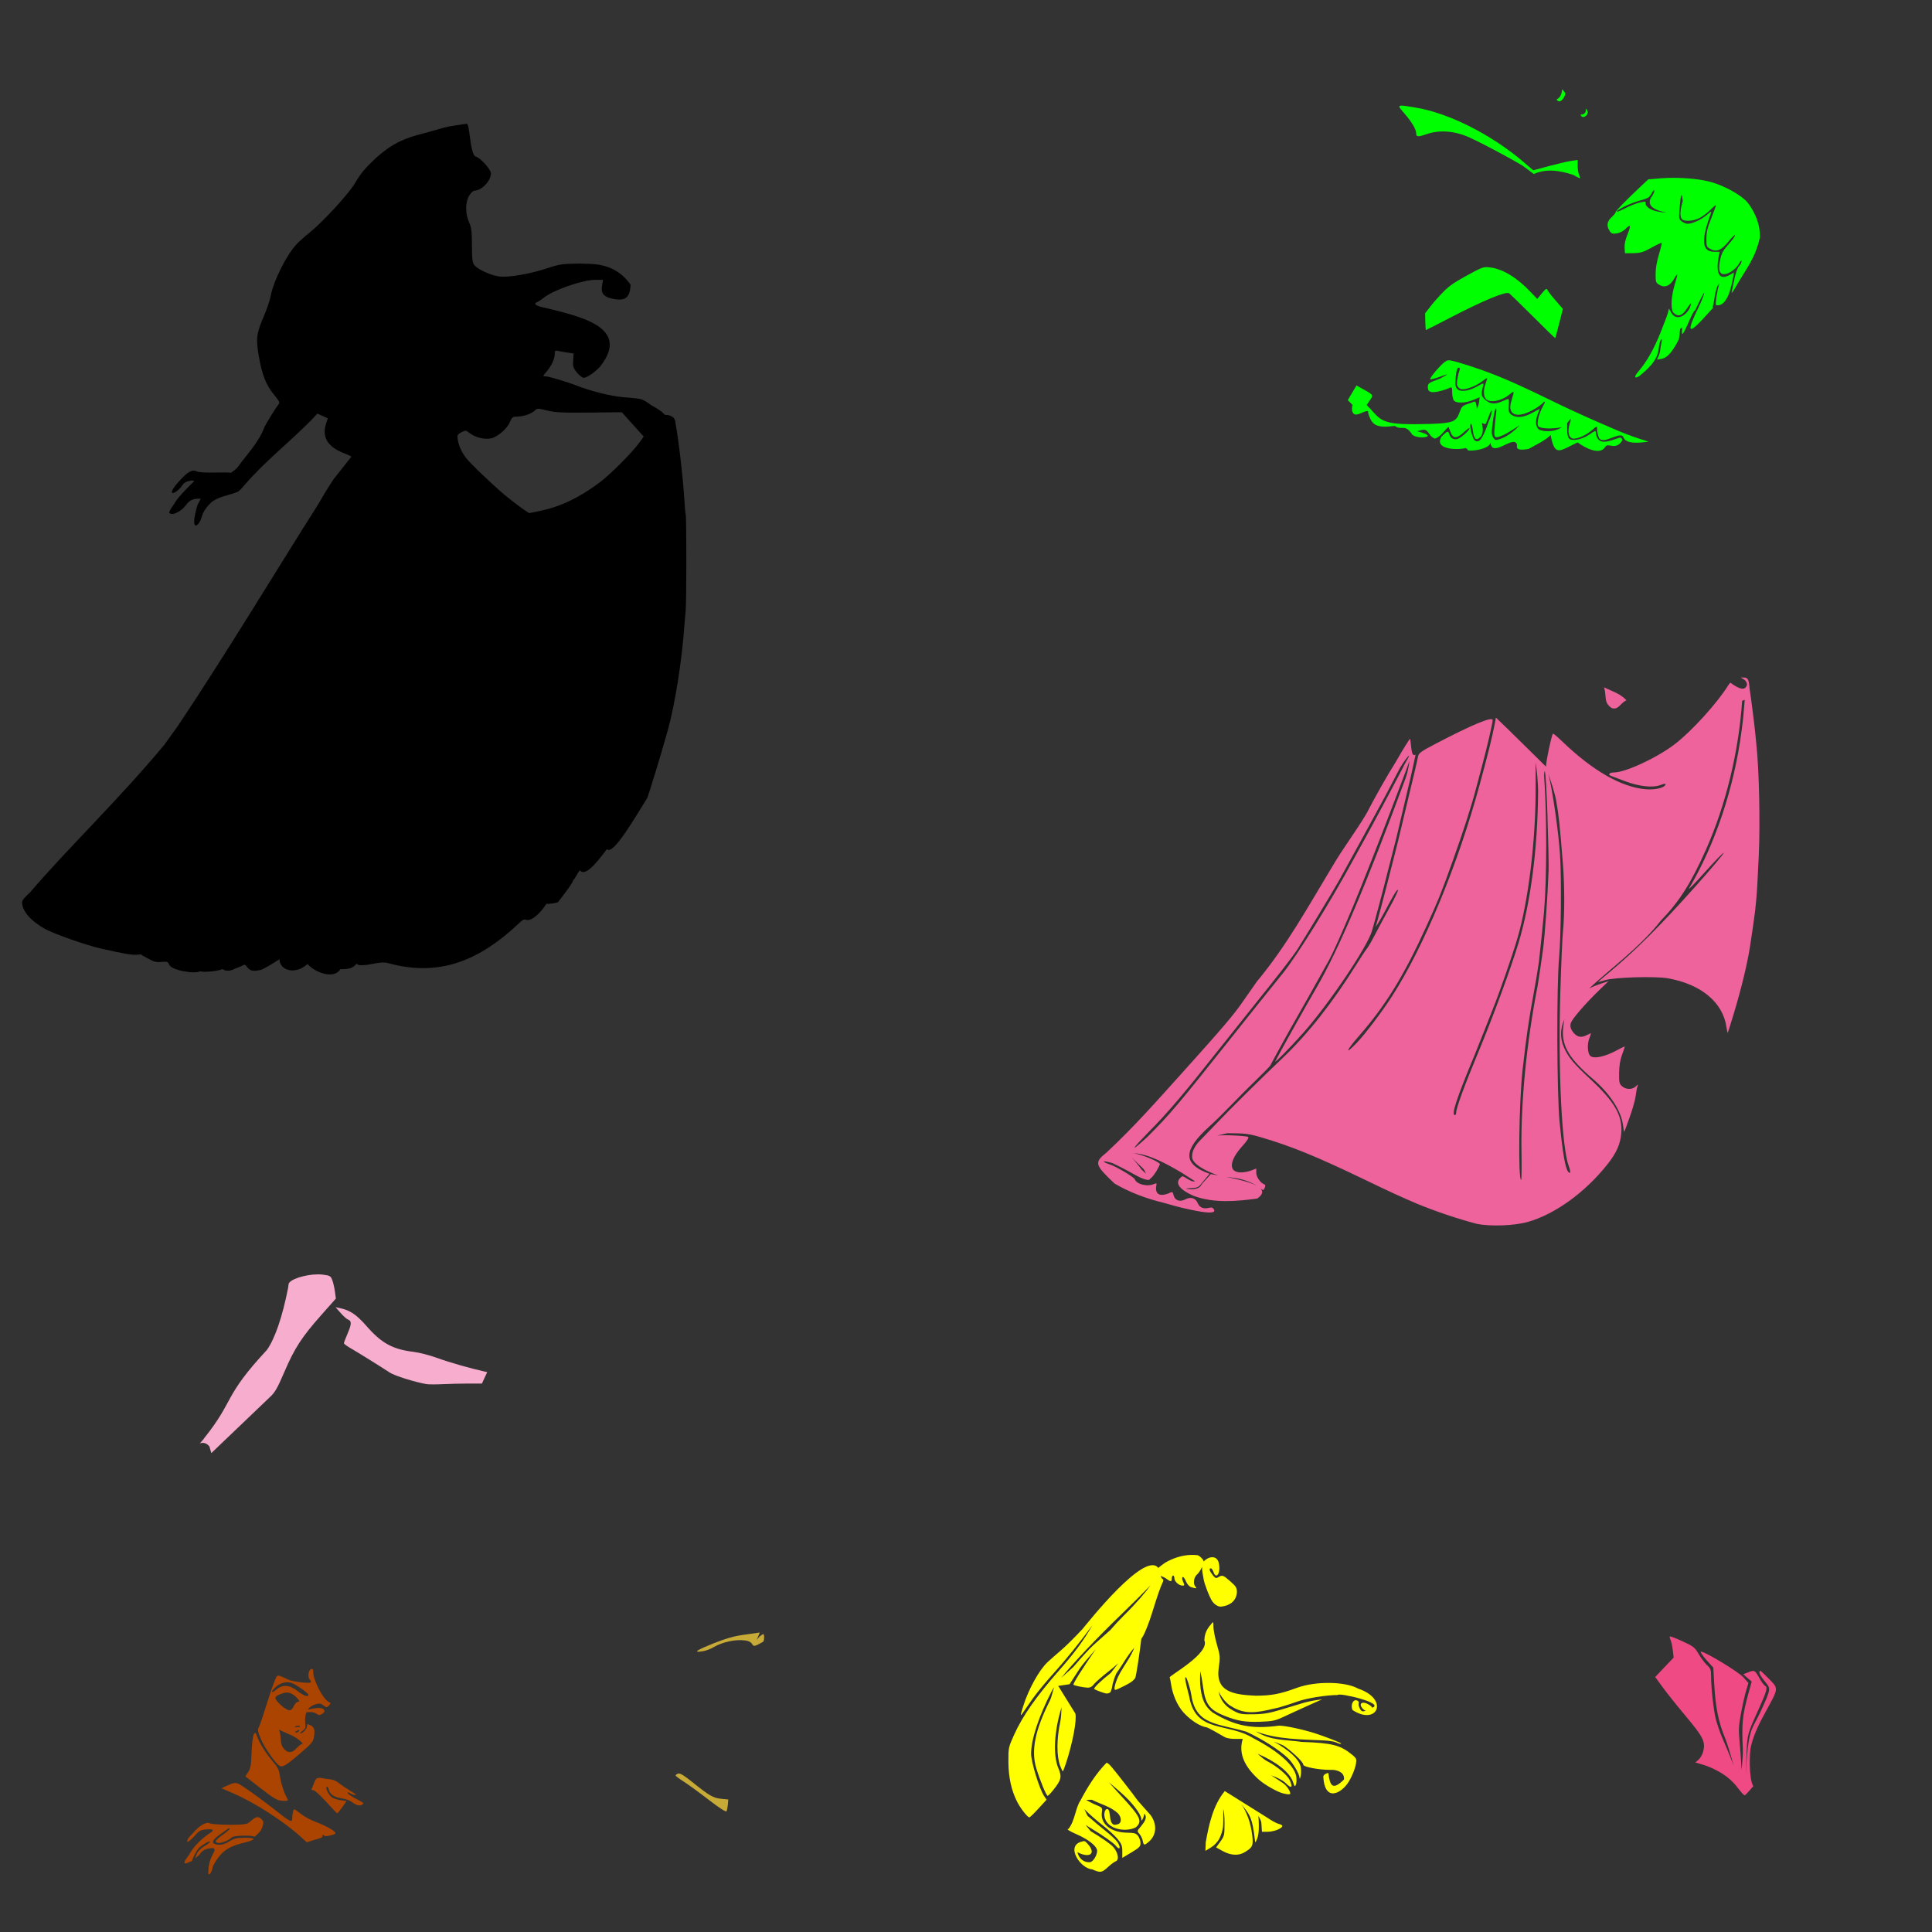<?xml version="1.0" encoding="UTF-8" standalone="no"?>
<!-- Created with Inkscape (http://www.inkscape.org/) -->

<svg
   xmlns:dc="http://purl.org/dc/elements/1.1/"
   xmlns:cc="http://creativecommons.org/ns#"
   xmlns:rdf="http://www.w3.org/1999/02/22-rdf-syntax-ns#"
   xmlns:svg="http://www.w3.org/2000/svg"
   xmlns="http://www.w3.org/2000/svg"
   xmlns:sodipodi="http://sodipodi.sourceforge.net/DTD/sodipodi-0.dtd"
   xmlns:inkscape="http://www.inkscape.org/namespaces/inkscape"
   width="1080"
   height="1080"
   id="svg2"
   version="1.1"
   inkscape:version="0.47 r22583"
   sodipodi:docname="New document 1">
  <rect width="100%" height="100%" fill="#333333" stroke="none"/>
  <defs
     id="defs4">
    <inkscape:perspective
       sodipodi:type="inkscape:persp3d"
       inkscape:vp_x="0 : 526.18109 : 1"
       inkscape:vp_y="0 : 1000 : 0"
       inkscape:vp_z="744.09448 : 526.18109 : 1"
       inkscape:persp3d-origin="372.04724 : 350.78739 : 1"
       id="perspective10" />
    <inkscape:perspective
       id="perspective2820"
       inkscape:persp3d-origin="0.5 : 0.33333333 : 1"
       inkscape:vp_z="1 : 0.5 : 1"
       inkscape:vp_y="0 : 1000 : 0"
       inkscape:vp_x="0 : 0.5 : 1"
       sodipodi:type="inkscape:persp3d" />
    <inkscape:perspective
       id="perspective2834"
       inkscape:persp3d-origin="0.5 : 0.33333333 : 1"
       inkscape:vp_z="1 : 0.5 : 1"
       inkscape:vp_y="0 : 1000 : 0"
       inkscape:vp_x="0 : 0.5 : 1"
       sodipodi:type="inkscape:persp3d" />
    <inkscape:perspective
       id="perspective4436"
       inkscape:persp3d-origin="0.5 : 0.33333333 : 1"
       inkscape:vp_z="1 : 0.5 : 1"
       inkscape:vp_y="0 : 1000 : 0"
       inkscape:vp_x="0 : 0.5 : 1"
       sodipodi:type="inkscape:persp3d" />
  </defs>
  <sodipodi:namedview
     id="base"
     pagecolor="#ffffff"
     bordercolor="#666666"
     borderopacity="1.0"
     inkscape:pageopacity="0.0"
     inkscape:pageshadow="2"
     inkscape:zoom="0.16040848"
     inkscape:cx="1569.1063"
     inkscape:cy="1272.7461"
     inkscape:document-units="in"
     inkscape:current-layer="layer1"
     showgrid="false"
     units="in"
     inkscape:showpageshadow="false"
     borderlayer="false"
     inkscape:window-width="1280"
     inkscape:window-height="747"
     inkscape:window-x="-4"
     inkscape:window-y="-4"
     inkscape:window-maximized="1" />
  <g
     inkscape:label="Layer 1"
     inkscape:groupmode="layer"
     id="layer1"
     transform="translate(0,27.64)">
    <path
       id="path3107"
       style="fill:#000000"
       d="m 301.014,200.883 c 0.909,0.012 2.295,0.318 4.764,0.937 4.441,1.115 8.677,1.328 23.604,1.168 l 18.21,-0.184 6.116,6.792 6.116,6.808 -2.305,3.212 c -4.15,5.792 -16.499,18.155 -22.744,22.774 -11.251,8.324 -21.547,13.208 -32.871,15.582 -3.192,0.669 -5.868,1.214 -5.947,1.214 -0.704,0 -9.226,-6.257 -13.892,-10.204 -7.569,-6.403 -19.347,-17.703 -21.652,-20.777 -2.422,-3.23 -3.976,-6.698 -4.518,-10.081 -0.409,-2.557 -0.237,-2.898 1.967,-4.088 2.301,-1.242 2.506,-1.227 4.856,0.553 3.2,2.424 8.449,3.648 11.925,2.781 3.727,-0.929 8.896,-5.436 10.404,-9.082 1.141,-2.76 1.497,-3.026 4.226,-3.058 3.441,-0.041 7.978,-1.646 9.82,-3.488 0.58,-0.58 1.012,-0.872 1.921,-0.861 z M 260.952,41.524 c -0.4,0.013 -3.596,0.505 -7.1,1.091 -4.834,0.602 -4.617,0.916 -16.75,4.211 -11.182,2.791 -17.631,5.644 -26.724,13.615 -6.655,6.332 -8.535,8.581 -12.033,14.461 -3.484,5.857 -17.899,21.56 -25.033,27.261 -2.565,2.05 -5.883,4.997 -7.361,6.546 -5.757,6.035 -13.04,20.568 -14.676,29.29 -0.423,2.258 -2.022,7.001 -3.55,10.542 -4.41,10.218 -4.768,12.956 -3.043,22.928 1.812,10.473 4.017,16.077 8.498,21.56 2.553,3.124 3.202,4.021 2.828,4.918 -3.016,4.117 -5.601,8.52 -8.114,12.955 -3.26,8.887 -9.649,15.075 -15.075,22.667 -0.966,1.315 -2.434,2.05 -3.657,3.073 -1.295,-0.174 -4.44,-0.24 -8.175,-0.138 -5.808,0.158 -9.887,-0.096 -11.187,-0.692 -0.47,-0.215 -0.937,-0.338 -1.429,-0.353 -2.133,-0.069 -4.621,1.82 -8.652,6.377 -1.421,1.677 -2.936,3.246 -3.657,5.302 -0.236,1.734 2.406,0.599 5.117,-2.459 1.655,-2.549 2.533,-3.06 5.256,-3.596 1.129,-0.242 1.998,-0.078 1.998,0.384 -4.564,4.495 -9.12,8.934 -11.28,12.893 -1.029,1.444 -2.208,2.943 -2.643,4.595 1.723,1.717 4.6,-0.069 6.347,-1.214 1.086,-0.75 2.003,-1.693 2.843,-2.705 1.661,-2.344 3.331,-3.676 6.408,-3.888 l 2.105,0 -1.783,3.412 c -4.769,15.989 0.764,12.444 2.29,6.854 0.875,-3.204 2.823,-5.757 5.578,-8.406 4.386,-3.378 9.897,-3.647 14.722,-5.793 0.695,-0.417 2.241,-1.967 3.442,-3.442 11.312,-13.256 25.444,-24.245 37.757,-36.789 l 3.15,-3.412 2.92,1.291 2.935,1.306 -1.045,3.35 c -2.212,7.097 0.957,12.472 9.359,15.874 2.541,1.029 4.758,2.01 4.933,2.167 l -9.236,11.725 c -1.101,1.17 -5.109,7.593 -8.913,14.261 -23.179,36.521 -51.54,83.633 -78.419,123.921 -0.486,0.673 -4.124,5.762 -8.083,11.295 -26.032,31.214 -53.864,57.696 -75.115,82.537 -2.674,2.322 -4.38,4.417 -4.38,5.379 0,4.894 4.835,10.525 12.832,14.952 5.029,2.784 22.592,8.977 30.857,10.88 13.05,3.005 18.479,3.912 21.13,3.519 0.708,-0.105 1.314,-0.143 1.829,-0.108 0.029,0.275 1.623,1.213 6.116,3.458 4.185,2.091 8.386,-0.959 9.359,1.89 0.799,3.63 14.852,5.703 17.319,4.057 2.136,0.68 10.169,-0.049 12.586,-1.275 1.9,1.331 4.294,1.27 7.007,-0.2 7.306,-2.557 4.171,-3.312 7.776,0.169 1.515,1.224 2.826,1.26 6.608,0.569 2.211,-0.821 7.38,-3.941 10.496,-6.024 -0.108,5.924 8.425,9.234 15.721,2.674 3.157,4.129 14.477,9.139 18.272,2.92 3.281,-0.144 6.244,0.125 8.606,-2.551 0.328,-0.558 0.847,-0.49 1.583,0.184 5.593,0.85 11.425,-2.508 16.858,-0.953 28.901,7.885 51.118,-1.996 72.533,-22.067 1.853,-1.956 3.072,-2.661 4.042,-2.32 3.128,1.39 8.374,-3.829 11.587,-8.836 1.704,0.194 5.853,-0.564 6.485,-0.937 5.939,-7.553 8.292,-11.165 8.498,-12.325 0.428,-0.21 1.102,-1.209 1.69,-2.367 0.578,-1.137 1.443,-2.343 2.044,-3.15 3.519,4.83 12.798,-9.024 15.121,-11.833 3.24,4.049 15.455,-17.332 22.405,-28.306 0.913,-1.859 8.159,-25.604 11.587,-37.988 4.088,-14.769 7.864,-38.593 9.313,-58.749 0.175,-2.434 0.487,-6.178 0.707,-8.314 0.49,-4.769 0.506,-52.22 0.015,-53.755 -0.194,-0.608 -0.516,-4.004 -0.707,-7.545 -0.61,-11.345 -3.286,-34.495 -5.01,-43.566 0.003,-3.128 -2.507,-4.448 -5.916,-4.518 -2.125,-2.397 -4.922,-3.848 -7.699,-5.425 -5.603,-4.196 -5.644,-3.47 -15.721,-4.441 -6.954,-0.577 -18.333,-3.522 -25.786,-6.439 -5.487,-2.148 -15.829,-5.225 -17.565,-5.225 -1.575,0 -1.559,-0.099 0.599,-2.612 2.799,-3.26 4.595,-7.118 4.595,-9.881 0,-1.877 0.221,-2.062 1.998,-1.675 1.101,0.24 3.484,0.651 5.286,0.922 l 3.273,0.492 -0.246,3.857 c -0.216,3.385 0.035,4.209 2.075,6.777 1.278,1.609 3.002,2.935 3.826,2.935 2.003,0 7.862,-4.233 9.727,-7.023 16.534,-21.812 -13.183,-27.59 -32.671,-32.41 -4.199,-0.932 -5.298,-2.04 -2.92,-2.966 0.701,-0.273 2.332,-1.354 3.627,-2.413 5.081,-4.152 21.595,-9.912 28.414,-9.912 l 4.61,0 -0.461,2.735 c -0.7,4.127 0.097,5.771 3.534,7.223 9.952,2.908 11.956,-0.378 12.347,-7.21 -9.402,-13.523 -23.211,-11.367 -28.206,-11.877 -9.983,0.116 -11.601,0.343 -18.487,2.643 -9.276,3.099 -20.92,5.144 -26.401,4.626 -4.523,-0.428 -12.192,-3.863 -14.245,-6.377 -1.101,-1.347 -1.319,-3.117 -1.352,-10.972 -0.033,-7.912 -0.277,-9.927 -1.614,-12.985 -2.157,-4.937 -2.155,-11.036 0.015,-14.799 0.901,-1.561 2.241,-2.855 2.981,-2.874 4.136,-0.105 9.22,-5.463 9.22,-9.727 0,-2.111 -5.826,-8.579 -8.36,-9.282 -1.613,-0.447 -2.525,-3.831 -3.873,-14.414 -0.279,-2.213 -0.844,-4.024 -1.245,-4.011 z"
       sodipodi:nodetypes="cscccccsssssssssssscccccsssssssccccsssccccccccccccsccccccccsccccccsssscscccccccccccccccccscccsssssccccssssscccssccssccccccssssssssscc" />
    <path
       id="path2997"
       style="fill:#c8ab37"
       d="m 379.495,963.757 c 1.165,0.045 3.336,1.447 7.392,4.702 9.676,7.765 11.782,8.988 16.228,9.435 l 4.011,0.4 -0.246,2.828 c -0.138,1.549 -0.475,3.229 -0.738,3.734 -0.306,0.588 -3.907,-1.728 -10.019,-6.439 -5.249,-4.046 -11.537,-8.624 -13.984,-10.173 -2.447,-1.549 -4.46,-3.063 -4.472,-3.365 -0.012,-0.302 0.613,-0.785 1.398,-1.06 0.064,-0.023 0.141,-0.036 0.215,-0.046 0.069,-0.009 0.137,-0.019 0.215,-0.015 z m 45.21,-78.803 c -0.753,1.887 -0.943,2.391 -1.783,4.241 1.951,-2.533 1.883,-2.176 3.688,-3.412 0.348,0.023 0.538,0.669 0.538,1.936 0,1.354 -0.308,2.459 -0.676,2.459 -8.516,4.956 -3.116,0.155 -9.912,-0.799 -5.591,-0.733 -12.695,0.922 -17.534,3.688 -1.651,1.04 -4.441,2.096 -6.193,2.351 -2.595,0.378 -5.903,0.837 0.615,-2.151 15.897,-6.862 19.679,-6.565 26.032,-7.576 l 5.225,-0.738 z" />
    <path
       style="fill:#ffff00"
       d="m 665.88,841.564 c -5.081,0.118 -10.037,1.754 -14.537,4.334 -0.923,0.727 -2.677,1.857 -3.842,2.966 -7.399,-9.931 -39.438,30.622 -42.398,34.161 -3.971,4.29 -9.353,9.617 -11.956,11.833 -2.603,2.216 -6.001,5.209 -7.545,6.654 -4.738,4.432 -10.714,15.256 -13.661,24.726 -1.652,5.308 -1.669,5.864 -0.061,3.458 0.683,-1.022 3.085,-4.473 5.332,-7.684 2.247,-3.21 7.841,-9.982 12.432,-15.045 5.839,-6.438 14.339,-16.927 21.068,-26.124 -5.278,9.087 -10.374,15.876 -18.717,25.356 -12.586,14.301 -20.424,25.513 -25.079,35.852 -3.206,7.121 -3.25,7.312 -3.212,15.26 0.041,8.708 1.729,16.239 5.071,22.605 1.883,3.587 5.67,8.375 6.623,8.375 0.329,0 2.635,-2.229 5.117,-4.948 l 4.518,-4.933 -1.398,-2.105 c -2.636,-3.977 -7.238,-18.971 -7.238,-23.589 0,-7.96 4.22,-20.814 11.418,-34.791 0.355,-0.69 0.861,-1.514 1.491,-2.443 -0.939,2.492 -1.289,5.299 -2.582,7.868 -8.192,16.374 -10.425,27.687 -7.422,37.527 2.088,6.843 5.605,15.348 6.347,15.352 0.325,0 1.798,-1.544 3.289,-3.427 4.352,-5.498 4.73,-7.195 2.674,-12.048 -3.076,-7.259 -2.318,-20.846 1.813,-34.038 -0.103,2.89 -0.278,5.987 -0.722,8.068 -2.081,9.748 -2.105,19.327 -0.046,24.741 0.631,1.66 1.278,3.012 1.445,3.012 0.167,0 0.992,-2.081 1.829,-4.626 3.718,-11.312 6.12,-24.109 5.194,-27.676 l -9.574,-15.444 6.331,-0.937 5.747,-8.852 c 1.24,-1.909 4.886,-6.165 8.928,-10.757 -7.923,11.484 -12.896,19.422 -12.463,19.901 0.453,0.501 5.354,1.517 7.868,1.629 1.377,0.061 2.531,-0.53 3.412,-1.767 0.732,-1.028 4.545,-4.387 8.467,-7.453 2.163,-1.691 3.292,-2.663 5.256,-4.41 l -4.118,5.379 c -5.269,4.073 -9.796,8.44 -9.313,8.974 0.528,0.583 5.831,2.527 6.961,2.551 0.601,0.013 1.452,-0.243 1.89,-0.569 0.439,-0.325 0.994,-1.95 1.229,-3.596 0.235,-1.646 1.256,-4.828 2.274,-7.069 3.44,-4.714 6.122,-10.01 10.035,-14.353 -2.957,7.97 -9.46,13.685 -11.049,22.344 0,1.52 0.104,1.542 2.72,0.338 1.502,-0.691 3.952,-1.945 5.44,-2.781 1.488,-0.837 3.037,-2.206 3.442,-3.043 0.541,-1.117 2.532,-14.432 3.381,-21.806 0.351,-0.516 0.676,-1.015 0.953,-1.491 1.218,-2.098 3.504,-7.962 5.071,-13.031 2.927,-9.469 4.731,-14.662 5.901,-16.981 0.367,-0.727 0.475,-1.529 0.246,-1.783 -0.648,-0.292 -1.062,-1.045 -1.383,-1.952 1.052,0.443 2.269,0.88 3.319,1.675 2.336,1.767 2.935,1.719 2.935,-0.246 0,-0.885 0.322,-1.614 0.722,-1.614 0.4,0 0.738,0.707 0.738,1.567 0,1.771 2.566,4.072 4.549,4.072 1.079,0 1.185,-0.279 0.569,-1.552 -0.414,-0.856 -0.753,-1.941 -0.753,-2.413 0,-1.677 1.106,-0.791 2.182,1.752 0.638,1.508 1.856,2.804 2.92,3.12 2.811,0.834 3.267,0.785 2.32,-0.261 -1.485,-1.641 -1.017,-5.225 0.891,-6.885 0.914,-0.795 2.127,-2.653 2.781,-4.241 -0.074,2.122 0.507,4.698 0.891,6.961 0.503,2.963 3.475,10.479 4.918,12.432 1.492,2.02 3.727,3.186 5.302,2.766 4.405,-0.525 8.095,-3.155 8.375,-7.96 0,-2.499 -0.485,-3.304 -3.704,-6.116 -4.055,-3.543 -4.404,-3.661 -6.669,-2.32 -1.318,0.78 -1.788,0.589 -3.227,-1.26 -1.8,-2.313 -2.148,-3.673 -0.937,-3.673 0.41,0 1.049,0.907 1.429,2.013 1.635,4.753 4.25,0.232 2.951,-5.102 -1.121,-4.568 -5.902,-3.553 -8.467,-0.692 -0.009,-0.658 -0.351,-1.106 -1.06,-1.89 -0.786,-0.869 -1.835,-1.618 -2.336,-1.675 -1.182,-0.141 -2.362,-0.196 -3.534,-0.169 z m -22.682,16.95 c -2.782,3.857 -7.34,9.385 -15.044,17.012 -2.64,2.613 -5.085,5.25 -7.407,7.976 l -6.116,5.44 -3.519,3.15 c -1.935,1.733 -6.916,7.168 -11.064,12.063 l -6.869,6.193 c 7.012,-8.674 19.571,-21.966 34.546,-36.42 6.044,-5.835 11.664,-11.449 15.475,-15.413 z m 34.699,20.7 c -2.446,2.919 -4.427,5.06 -4.672,10.019 3.316,7.294 -18.972,19.407 -19.393,20.807 0.184,0.332 0.521,1.915 0.753,3.534 0.879,6.142 3.52,12.204 7.007,16.059 3.581,3.958 8.783,7.676 12.908,8.329 0.87,0.138 6.328,3.215 10.311,5.548 0.656,0.384 3.016,0.922 5.455,0.922 l 4.441,0 c -2.151,6.921 -0.19,14.233 8.375,22.175 2.71,2.571 8.121,5.928 12.355,7.653 2.558,1.042 5.84,1.493 5.84,0.799 0,-1.508 -1.927,-4.357 -3.934,-5.809 -1.078,-0.78 -3.733,-2.561 -6.762,-4.472 3.647,1.277 6.751,2.926 8.406,4.61 2.984,3.037 3.882,2.143 1.967,-1.952 -1.276,-2.727 -7.032,-7.631 -12.048,-10.265 -1.98,-0.917 -3.906,-2.654 -5.855,-4.426 10.464,4.439 18.01,10.409 19.793,15.859 0.856,2.617 1.011,2.746 1.598,1.291 0.359,-0.889 0.428,-2.931 0.154,-4.549 -1.032,-6.08 -10.023,-14.089 -23.927,-21.284 -14.671,-9.056 -31.775,-2.682 -35.76,-22.559 0.582,1.26 -3.948,-13.766 -1.721,-11.264 1.08,2.429 2.325,6.774 2.781,9.651 2.404,16.848 14.669,15.82 30.704,20.485 8.965,4.117 18.476,10.177 23.435,14.922 2.665,2.549 6.249,8.648 6.347,10.819 0.044,0.98 0.304,0.567 0.645,-1.03 0.317,-1.481 0.277,-3.901 -0.092,-5.379 -1.007,-4.033 -6.308,-8.904 -15.014,-13.846 l 5.286,2.167 c 3.702,2.344 11.28,9.072 11.28,10.849 0,1.191 8.769,2.858 14.998,2.858 3.484,-0.279 8.251,1.185 7.745,5.379 -6.435,6.378 -7.848,3.502 -8.744,-3.627 -0.665,-0.01 -2.793,0.679 -2.828,2.121 0.943,14.86 10.567,8.71 14.092,2.951 0.512,-0.816 1.126,-1.928 1.829,-3.381 1.02,-2.11 2.075,-5.181 2.336,-6.808 0.43,-2.679 0.243,-3.14 -1.921,-4.933 -6.682,-5.539 -11.302,-6.738 -28.23,-7.33 -10.1,-1.397 -17.17,-0.598 -25.771,-5.855 12.065,4.499 25.073,4.386 37.773,5.01 2.803,0.119 5.914,0.585 6.915,1.045 1.962,0.901 2.92,1.113 2.92,0.645 0,-0.376 -9.338,-4.009 -14.568,-5.67 -7.214,-2.292 -17.115,-4.358 -20.162,-4.257 -14.766,1.951 -24.358,0.416 -37.158,-7.422 -4.004,-3.206 -5.764,-6.75 -6.639,-13.339 -0.42,-3.165 -0.33,-6.597 -0.169,-9.712 0.589,2.569 1.107,5.476 1.537,8.744 1.277,9.707 3.637,12.904 12.002,16.212 7.313,2.893 11.528,3.599 19.655,3.335 6.938,-0.226 8.693,-0.573 13.108,-2.643 5.557,-2.606 14.318,-6.603 18.917,-8.621 l 2.92,-1.276 -3.642,0.507 c -2.002,0.282 -5.282,1.01 -7.284,1.614 -2.002,0.604 -7.397,2.238 -12.002,3.627 -6.575,1.983 -9.942,2.542 -15.659,2.612 -6.701,0.083 -7.622,-0.09 -11.525,-2.274 -4.268,-2.389 -6.792,-5.704 -7.807,-10.557 1.943,4.101 4.9,6.983 6.485,7.991 6.226,3.961 11.415,4.582 20.976,2.474 3.139,-0.692 6.038,-1.356 6.439,-1.475 4.18,-1.241 7.773,-2.403 10.188,-3.289 5.026,-1.843 16.133,-3.642 22.513,-3.642 0.397,-1.534 26.709,4.535 19.255,7.115 -0.131,-0.539 -0.841,-1.172 -2.151,-1.921 -1.096,-0.626 -2.066,-0.899 -2.797,-0.891 -1.608,0.017 -2.089,1.387 -0.369,3.289 0.557,0.616 1.112,0.983 1.721,1.137 -1.188,0.505 -2.082,0.638 -2.766,-0.323 -0.88,-1.237 -1.404,-2.842 -1.183,-3.611 0.27,-0.941 -0.089,-1.515 -1.122,-1.813 -0.26,-0.075 -0.503,-0.098 -0.738,-0.061 -1.642,0.253 -2.582,3.032 -1.583,5.455 13.858,9.056 20.806,-6.046 3.089,-11.986 -7.221,-4.045 -23.848,-4.231 -34.238,-0.384 -9.176,3.397 -14.158,4.355 -22.943,4.38 -12.537,-0.556 -22.444,-2.206 -20.73,-15.275 0.912,-6.481 0.869,-6.904 -0.999,-13.4 -1.062,-3.692 -1.923,-8.121 -1.921,-9.835 0,-1.907 -0.054,-2.609 -0.43,-2.551 z m -59.394,78.588 c -5.928,6.078 -10.578,13.508 -14.568,21.145 -2.732,3.957 -3.013,11.239 -6.639,15.782 -1.453,0 0.466,1.243 4.948,3.196 5.843,2.547 10.447,6.103 10.988,8.483 0.52,2.291 -2.029,6.782 -3.934,6.931 -3.395,0.264 -6.184,-1.969 -7.007,-5.563 7.219,3.707 11.323,0.539 4.549,-5.886 -1.157,-0.653 -1.186,-0.214 -1.736,-0.154 -9.948,2.065 -1.274,15.153 5.394,15.598 4.688,2.026 5.39,1.925 8.805,-1.229 1.649,-1.522 3.607,-2.982 4.349,-3.243 2.136,-0.75 1.412,-4.889 -1.429,-8.129 -1.324,-1.51 -6.962,-5.432 -12.524,-8.713 l -2.828,-3.488 c 1.295,0.816 2.716,1.693 4.211,2.597 5.85,3.539 11.501,7.549 12.555,8.898 2.328,2.977 3.187,1.295 0.999,-1.952 -0.782,-1.16 -3.678,-3.884 -6.439,-6.055 -2.761,-2.171 -7.401,-6.068 -10.296,-8.652 l -1.752,-3.719 c 0.227,0.234 0.443,0.454 0.707,0.722 2.051,2.085 6.314,5.796 9.466,8.252 3.153,2.456 6.929,5.927 8.391,7.714 2.24,2.74 2.659,3.832 2.659,6.931 l 0,3.673 5.087,-3.043 c 4.356,-2.601 5.102,-3.351 5.102,-5.194 0,-1.186 -0.59,-2.982 -1.322,-3.98 -1.134,-1.549 -2.077,-1.818 -6.377,-1.89 -8.958,-0.15 -14.849,-4.989 -13.907,-11.403 0.365,-2.488 0.217,-2.662 -3.027,-3.995 -1.87,-0.768 -4.439,-2.088 -5.717,-2.935 l 3.181,-0.061 c 5.07,2.585 10.395,3.708 14.676,7.699 2.16,2.547 1.903,5.664 -0.492,6.039 -5.7,2.004 -2.925,-8.717 -5.763,-8.56 -0.843,0.176 -1.354,1.159 -1.506,2.904 0.064,8.275 11.588,10.415 17.611,7.346 3.875,-3.369 2.729,-5.802 -8.237,-17.642 -2.485,-2.683 -4.899,-5.39 -6.762,-7.561 2.669,2.306 6.015,5.028 9.128,8.006 5.76,5.51 9.746,11.54 8.882,13.416 0.714,0.081 1.616,-2.581 1.798,-3.934 2.003,2.5 -0.351,5.09 -2.028,7.269 -2.147,2.502 -2.16,2.517 -0.738,4.118 0.786,0.885 1.623,2.609 1.844,3.826 0.484,2.669 0.879,2.732 3.473,0.476 4.24,-3.686 4.634,-9.607 0.984,-14.737 l -7.253,-8.191 c -1.571,-2.185 -3.705,-5.004 -6.608,-8.729 -7.926,-10.171 -9.812,-12.547 -10.895,-12.386 z m 66.171,15.782 c -6.382,7.634 -8.867,18.334 -10.665,28.691 l -0.169,4.718 3.15,-1.921 c 1.943,-1.185 3.752,-3.135 4.748,-5.133 0.887,-1.777 1.757,-4.58 1.921,-6.224 0.145,-1.457 0.234,-5.976 0.154,-10.173 0.495,1.828 0.707,4.276 0.707,8.083 0,6.636 -0.106,7.114 -2.351,10.204 l -2.351,3.242 3.765,2.075 c 4.313,2.376 8.614,2.658 11.848,0.799 4.767,-2.741 5.276,-3.82 4.564,-9.697 -0.893,-7.368 -3.097,-12.76 -5.993,-17.303 4.089,5.613 6.039,5.949 7.668,21.437 1.943,-2.914 2.012,-6.258 2.013,-9.666 -0.05,-2.382 -0.093,-4.031 -0.246,-5.256 0.886,1.469 1.593,2.899 1.66,3.857 l 0.338,5.025 3.104,0 c 1.705,0 4.282,-0.544 5.732,-1.214 3.181,-1.469 3.37,-2.513 0.553,-3.196 -1.154,-0.28 -3.864,-1.732 -6.009,-3.227 l -24.142,-15.121 z"
       id="path3080"
       sodipodi:nodetypes="ccccsssssscssssscccssccssssccssscccccssssccsssscccssscsssccssssssssssscssccsssssccscccscccccsccccsssscccssscssccssscccccssssccscccccssscccsssccscsssscccsssscssssccssscssssccsccssccccsssccccsssccssssccssscccssssscccccccscscccsssccscccccsscscccsscccccccsscc" />
    <path
       id="path4459"
       style="fill:#00ff00"
       d="m 886.361,33.132 c 0.278,1.103 0.309,3.189 -2.828,3.35 1.136,3.481 6.345,-1.019 2.828,-3.35 z M 873.268,22.267 c -0.305,1.947 -0.422,4.351 -3.166,5.686 2.17,3.249 4.918,-1.897 4.918,-3.304 0,-0.541 -1.496,-2.099 -1.752,-2.382 z m -89.805,9.123 c 1.365,0.003 3.967,0.456 8.16,1.153 18.283,3.035 42.039,15.027 59.871,30.227 l 5.609,4.779 8.59,-2.305 c 4.726,-1.273 10.315,-2.587 12.417,-2.904 l 3.826,-0.569 0,3.35 c 0,1.841 0.351,4.07 0.784,4.964 0.433,0.894 0.67,1.75 0.538,1.89 -0.132,0.141 -1.87,-0.716 -3.873,-1.89 -7.525,-2.421 -14.938,-3.615 -21.955,-0.458 l -6.443,-4.767 c -7.517,-4.496 -22.419,-12.396 -29.49,-15.628 -8.14,-3.721 -16.804,-4.409 -23.973,-1.906 -4.865,1.699 -5.87,1.633 -5.87,-0.384 0,-2.228 -2.375,-6.283 -6.408,-10.957 -2.907,-3.369 -4.057,-4.599 -1.783,-4.595 z m 47.239,90.298 c 0.73,-0.024 1.479,0.06 2.443,0.184 7.112,0.915 14.925,5.705 22.744,13.969 l 3.442,3.642 2.597,-3.166 c 1.988,-2.42 2.724,-2.888 3.058,-1.967 0.241,0.664 2.281,3.332 4.549,5.932 l 4.134,4.733 -2.059,8.068 c -1.129,4.444 -2.127,8.177 -2.228,8.283 -0.101,0.105 -5.763,-5.397 -12.57,-12.217 -6.807,-6.82 -12.785,-12.615 -13.277,-12.878 -1.99,-1.061 -14.683,4.242 -33.193,13.861 -7.139,3.71 -13.109,6.746 -13.277,6.746 -0.169,0 -0.43,-6.399 -0.43,-9.359 3.653,-4.612 3.837,-5.205 7.96,-9.635 4.832,-5.252 6.969,-6.859 15.091,-11.326 6.842,-3.763 8.828,-4.799 11.018,-4.871 z m -21.004,52.097 c 0.987,-0.062 2.396,0.286 5.24,1.076 2.996,0.831 8.72,2.669 12.724,4.088 11.915,4.222 21.421,8.43 43.674,19.301 8.101,3.958 20.856,9.679 33.501,15.029 4.926,2.084 10.628,4.115 16.704,5.963 -5.341,0.72 -12.853,1.592 -14.153,-2.735 -1.382,-2.399 -7.605,1.654 -10.665,1.844 -1.989,0 -2.626,-0.402 -3.196,-2.059 -0.39,-1.135 -0.707,-2.951 -0.707,-4.026 0,-1.948 -0.009,-1.939 -3.289,0.83 -3.058,2.58 -7.174,4.446 -9.85,4.457 -2.69,0.011 -3.695,-3.98 -2.136,-8.513 0.412,-1.197 0.626,-2.322 0.461,-2.505 -0.107,-0.119 -0.878,1.087 -1.936,2.32 l 0,3.811 c 0,2.482 0.405,4.244 1.106,4.887 1.749,1.604 7.269,0.487 11.31,-2.29 3.365,-2.312 3.611,-2.367 3.611,-0.845 1.02,7.645 7.792,4.409 12.816,2.735 0.301,-0.105 0.553,-0.16 0.768,-0.169 0.646,-0.027 0.958,0.404 1.229,1.506 -3.893,6.271 -7.898,0.788 -9.666,3.78 -2.845,4.817 -11.292,0.453 -15.321,-2.628 -9.778,4.483 -12.782,8.667 -15.091,-4.072 -3.471,3.353 -8.114,5.307 -12.325,7.745 -9.4,1.69 -5.553,-2.51 -6.669,-2.843 -2.076,-4.77 -13.907,8.166 -14.676,-0.83 0.106,2.57 -6.335,4.882 -12.355,4.579 -0.305,-0.599 -0.888,-1.032 -1.445,-1.429 -4.131,1.256 -18.078,1.047 -13.523,-6.377 3.387,-3.305 3.737,-3.408 4.349,-1.275 0.653,2.273 2.81,3.369 4.902,2.489 2.153,-0.905 6.377,-4.77 6.377,-5.84 0,-0.438 -1.369,0.491 -3.043,2.075 -4.005,3.789 -6.143,3.792 -7.576,0 l -1.091,-2.889 c -2.451,2.049 -4.393,5.54 -7.561,6.577 -3.934,-1.252 -3.329,-6.136 -7.837,-4.702 -1.148,0.397 -1.861,0.58 -2.443,0.522 13.956,3.225 0.214,4.977 -2.536,1.829 -3.994,-6.2 -5.674,-1.911 -9.666,-4.748 -10.143,1.278 -12.35,-0.478 -14.322,-5.425 -0.391,-1.135 -0.707,-2.418 -0.707,-2.843 -2.494,-0.44 -7.428,4.437 -8.759,0.077 -0.264,-1.107 -0.17,-2.676 0.2,-3.488 l -2.705,-2.735 4.871,-8.206 3.734,2.075 c 5.727,3.177 5.787,3.28 3.734,6.254 l -1.783,2.597 1.982,2.059 c 6.691,7.365 7.054,9.302 33.839,8.513 12.406,-0.466 14.296,-1.222 16.12,-6.5 1.049,-3.035 1.653,-3.691 4.195,-4.533 1.633,-0.541 3.421,-1.177 3.98,-1.414 0.087,-0.037 0.171,-0.064 0.246,-0.077 1.109,0.553 0.978,2.93 1.322,4.165 0.444,-1.283 0.972,-2.46 1.091,-3.442 l 0.369,-3.089 -3.565,1.491 c -4.389,1.844 -9.567,1.969 -10.849,0.261 -0.511,-0.681 -0.922,-2.682 -0.922,-4.457 0,-2.648 -0.214,-3.126 -1.168,-2.674 -3.474,1.646 -8.883,2.888 -10.542,2.428 -1.471,-0.408 -1.905,-1.029 -1.905,-2.751 0,-2.085 0.406,-2.359 6.731,-4.687 10.266,-5.614 -1.689,0.217 -5.317,0.353 -0.862,-0.318 5.268,-7.693 8.099,-9.743 0.733,-0.531 1.245,-0.828 2.013,-0.876 z m 5.624,4.134 c -1.3,0.165 -1.499,5.103 -1.675,6.454 -0.265,3.045 -0.06,4.244 0.953,5.363 1.751,1.936 6.482,1.318 11.326,-1.46 3.093,-1.774 3.591,-1.874 3.273,-0.692 -1.357,5.05 -1.315,5.743 0.538,7.791 3.429,3.213 5.904,2.938 9.482,1.537 1.247,-0.467 2.765,-1.091 3.365,-1.383 0.169,-0.082 0.311,-0.124 0.43,-0.123 0.515,0 0.581,0.886 0.415,3.534 -0.211,3.372 0,4.125 1.445,5.24 3.809,2.553 8.356,0.798 11.91,-1.168 l 3.919,-2.075 -1.045,2.766 c -1.449,3.832 -1.314,6.891 0.384,8.59 0.872,0.872 7.433,2.482 13.078,-1.106 -6.159,1.186 -12.94,0.781 -13.416,-0.876 -0.565,-1.968 0.65,-6.889 2.536,-10.281 1.91,-3.435 1.843,-4.086 -0.184,-2.013 -2.877,2.731 -14.604,9.772 -17.365,3.98 -0.678,-1.646 -0.597,-2.873 0.353,-6.085 1.569,-5.302 1.557,-5.307 -1.183,-3.058 -4.517,3.706 -11.03,4.938 -13.231,2.505 -1.43,-1.58 -1.469,-5.178 -0.092,-8.821 0.58,-1.535 0.893,-2.797 0.692,-2.797 -0.201,0 -1.573,0.909 -3.043,2.013 -3.523,2.646 -9.262,4.705 -11.433,4.103 -0.955,-0.265 -1.934,-1.181 -2.182,-2.044 -0.4,-1.392 0.357,-5.875 1.598,-9.451 -0.323,-0.35 -0.605,-0.476 -0.845,-0.446 z m 20.915,22.697 c -0.331,0.099 -0.945,2.016 -1.352,4.856 -1.269,8.601 -1.269,9.807 -0.03,11.679 0.892,1.349 1.322,1.408 3.857,0.569 3.553,-1.177 8.041,-4.45 10.803,-7.745 -2.578,1.84 -5.445,3.649 -7.192,4.595 -2.204,1.193 -4.691,2.182 -5.517,2.182 -1.795,0 -1.853,-0.971 -0.676,-11.556 0.471,-3.336 0.4,-4.666 0.108,-4.579 z m -2.413,1.153 c -0.169,0.028 -0.521,0.601 -1.153,2.059 -1.047,3.124 -2.113,5.662 -2.367,5.655 -0.116,-0.004 -0.954,-0.22 -1.921,-0.676 0.916,3.734 0.558,6.622 -1.091,8.099 -2.239,2.004 -3.378,0.783 -4.011,-4.303 -0.287,-2.303 -0.777,-3.748 -1.137,-3.35 -0.921,1.017 0.928,8.391 2.351,9.374 2.486,1.717 4.527,-1.177 7.853,-11.095 0.771,-0.977 1.981,-5.847 1.475,-5.763 z M 924.549,78.662 c -0.231,0.064 -0.631,0.613 -1.183,1.614 -1.48,2.682 -1.666,2.786 -8.268,4.687 -4.293,1.236 -11.849,5.07 -11.264,5.717 0.18,0.199 2.438,-0.729 5.01,-2.059 2.571,-1.33 6.182,-2.724 8.022,-3.104 3.054,-0.631 3.303,-0.562 2.981,0.799 1.369,4.777 12.368,4.953 11.664,4.825 -9.434,-1.703 -10.322,-5.23 -8.56,-8.314 1.001,-1.315 1.815,-3.009 1.813,-3.75 -4.5e-4,-0.318 -0.077,-0.453 -0.215,-0.415 z m 11.126,-6.885 c 7.58,0.012 15.557,0.869 20.838,2.351 7.747,2.175 17.101,7.425 20.377,11.433 2.653,3.246 7.253,10.814 6.883,19.637 -2.801,12.228 -7.721,17.337 -13.905,28.263 -1.227,2.102 -2.068,3.098 -1.859,2.213 0.208,-0.885 0.912,-4.198 1.552,-7.361 0.68,-3.361 1.755,-6.334 2.582,-7.161 0.778,-0.778 1.4,-1.999 1.398,-2.705 0,-0.75 -0.563,-0.245 -1.368,1.214 -1.687,3.058 -5.76,5.962 -8.375,5.962 -2.701,0 -3.377,-2.492 -2.198,-8.083 0.765,-3.625 1.646,-5.251 4.626,-8.544 2.026,-2.239 3.688,-4.533 3.688,-5.087 0,-0.554 -1.466,0.81 -3.258,3.012 -4.321,5.313 -6.922,6.511 -10.265,4.748 -2.419,-1.275 -2.5,-1.465 -2.49,-5.962 0.009,-3.634 0.622,-6.165 2.843,-11.679 1.56,-3.873 2.659,-7.038 2.443,-7.038 -0.216,0 -1.693,1.296 -3.289,2.889 -1.595,1.593 -4.26,3.579 -5.916,4.41 -3.423,1.718 -8.473,2.021 -9.774,0.584 -1.232,-1.362 -1.047,-5.174 0.492,-10.096 -0.896,-8.4 -1.488,0.803 -1.921,5.517 -0.307,4.047 -0.153,4.662 1.368,5.84 0.934,0.723 2.396,1.322 3.258,1.322 2.705,0 7.828,-2.387 10.803,-5.025 2.192,-1.944 2.724,-2.166 2.274,-0.968 -5.711,15.218 -5.218,21.539 1.706,21.637 l 3.043,0.046 -0.553,3.212 c -1.628,9.426 0.682,12.887 6.423,9.605 l 2.213,-1.276 -0.476,2.674 c -0.815,4.155 -2.954,16.871 -9.574,15.582 -0.398,-1.146 0.441,-6.947 1.69,-11.694 0.065,-0.249 0.042,-0.334 -0.03,-0.292 -0.122,0.071 -0.406,0.512 -0.799,1.26 -0.629,1.197 -1.423,4.349 -1.752,7.007 -0.43,3.473 -1.312,4.749 -0.707,5.179 -7.356,7.975 -19.152,22.17 -8.191,-0.169 2.169,-4.42 3.454,-8.147 3.15,-8.145 -0.304,0.004 -2.57,4.407 -5.04,9.804 -1.773,0.041 -8.658,21.347 -7.177,9.512 l -1.214,0.845 c -0.202,2.313 -0.471,4.432 -0.707,5.824 -5.754,11.284 -8.701,10.836 -12.263,11.264 0.893,-1.616 1.518,-3.125 1.706,-4.272 0.243,-1.992 0.657,-4.518 0.922,-5.624 0.225,-0.941 0.273,-1.417 0.123,-1.475 -0.022,-0.009 -0.046,-0.009 -0.077,0 -0.095,0.029 -0.237,0.14 -0.415,0.323 -0.466,0.477 -1.041,2.782 -1.291,5.117 -0.683,6.634 -6.123,11.352 -11.034,15.367 -2.634,1.416 -2.792,0.227 -0.353,-2.643 4.775,-5.619 8.544,-12.218 12.309,-21.529 2.163,-5.349 4.127,-10.628 4.38,-11.741 l 0.461,-2.028 1.352,2.459 c 3.733,6.052 10.88,-0.753 11.034,-5.578 -2.901,3.083 -5.287,10.232 -10.096,5.21 -1.468,-2.476 -0.937,-9.647 1.214,-16.412 0.765,-2.405 1.271,-4.506 1.122,-4.672 -0.149,-0.165 -0.963,0.938 -1.813,2.459 -2.154,3.853 -5.055,5.083 -8.006,3.396 -2.149,-1.228 -2.259,-1.532 -2.259,-6.162 0,-3.076 0.677,-7.099 1.844,-10.941 1.016,-3.345 1.711,-6.247 1.537,-6.439 -0.174,-0.192 -2.726,1.009 -5.67,2.659 -4.465,2.502 -6.149,3.015 -10.096,3.073 l -4.733,0.061 -0.215,-3.027 c -0.147,-1.967 0.403,-4.579 1.568,-7.392 0.99,-2.39 1.604,-4.564 1.368,-4.825 -0.236,-0.261 -1.313,0.465 -2.397,1.614 -1.175,1.244 -3.147,2.265 -4.871,2.52 -2.451,0.363 -3.079,0.147 -4.088,-1.445 -1.809,-2.855 -1.446,-5.163 1.183,-7.622 1.301,-1.217 2.293,-2.46 2.213,-2.766 -0.147,-0.558 5.85,-6.707 13.938,-14.307 l 4.318,-4.057 6.946,-0.584 c 2.326,-0.193 4.803,-0.281 7.33,-0.277 l 0,0 z" />
    <path
       id="path2933"
       style="fill:#aa4400"
       d="m 178.579,966.174 c 0.676,-0.004 1.533,0.126 2.659,0.4 6.384,0.735 5.731,0.792 10.388,4.149 0.995,0.671 5.368,3.496 7.515,4.795 -0.931,0.381 -2.108,0.16 -3.135,-0.584 -0.935,-0.677 -1.644,-0.831 -1.644,-0.353 0,0.461 1.877,1.839 4.18,3.058 5.187,2.745 5.108,2.666 3.811,3.565 -1.257,0.872 -3.272,0.304 -5.809,-1.629 -1.001,-0.763 -3.433,-1.617 -5.409,-1.906 -4.342,-0.634 -6.784,-2.271 -7.392,-4.948 -0.249,-1.098 -0.75,-1.795 -1.106,-1.552 -0.954,0.652 1.292,4.966 3.181,6.116 0.897,0.546 3.038,1.188 4.764,1.429 l 3.135,0.446 -2.382,3.427 c -1.311,1.881 -2.575,3.412 -2.812,3.412 -0.238,0 -3.028,-2.899 -6.208,-6.439 -3.18,-3.54 -6.396,-6.438 -7.13,-6.439 -0.734,-4.9e-4 -1.194,-0.267 -1.03,-0.599 0.164,-0.332 0.749,-1.789 1.306,-3.227 0.741,-1.912 1.093,-3.106 3.12,-3.12 z m -34.665,21.985 c 0.829,-0.02 1.711,0.394 2.689,1.521 0.749,0.997 0.765,1.81 0.108,3.734 -0.588,2.485 -2.646,4.229 -4.533,5.809 -0.002,-1.065 -11.227,-0.928 -12.447,0.154 -3.263,2.891 -8.621,4.258 -9.113,2.32 -0.112,-0.443 1.584,-2.068 3.765,-3.596 2.181,-1.528 3.965,-3.083 3.965,-3.458 0,-0.187 -0.096,-0.287 -0.261,-0.292 -0.165,-0.004 -0.395,0.096 -0.645,0.277 -0.501,0.36 -2.646,1.887 -4.764,3.396 -4.562,3.25 -4.788,5.155 -0.661,5.532 1.92,0.175 3.773,-0.375 6.101,-1.813 2.763,-1.707 4.287,-2.059 8.852,-2.059 6.139,0 6.301,0.905 0.476,2.52 -9.67,2.209 -14.085,4.837 -18.564,13.677 0.018,2.361 -3.065,7.613 -2.336,1.383 0.135,-2.624 0.882,-5.4 2.044,-7.591 1.733,-3.268 1.761,-3.499 0.507,-4.241 -7.04,0.319 -6.433,3.225 -8.775,4.718 -1.843,1.725 -1.264,0.959 -0.077,-1.921 0.452,-1.096 2.26,-2.831 4.011,-3.857 1.751,-1.026 3.181,-2.148 3.181,-2.49 0,-0.115 -0.084,-0.17 -0.231,-0.169 -1.027,0.01 -5.217,2.599 -6.424,4.119 -1.109,1.396 -3.243,5.612 -3.519,6.885 -0.781,0.241 -1.76,0.626 -2.49,1.03 -4.05,1.452 0.402,-3.699 0.845,-4.41 2.795,-5.218 7.249,-9.261 12.109,-12.555 0.633,-0.269 1.153,-0.819 1.153,-1.214 0,-0.465 -0.883,-0.662 -2.013,-0.63 -4.518,0.141 -5.474,0.633 -8.206,3.811 -1.798,2.14 -4.126,3.737 -3.995,3.043 0.084,-2.021 1.821,-3.084 3.073,-4.579 3.482,-4.26 7.737,-6.726 9.651,-5.594 1.45,0.858 16.286,1.086 19.363,0.43 2.669,0.092 4.675,-3.828 7.161,-3.888 z M 131.194,969.075 c 1.513,-0.091 2.749,0.685 5.425,2.459 4.572,3.03 12.381,8.823 20.654,15.321 5.062,3.976 6.087,4.274 6.101,1.706 0.005,-0.996 0.212,-2.601 0.446,-3.565 0.414,-1.707 0.518,-1.685 4.072,1.137 2.007,1.594 5.931,3.736 8.729,4.748 2.797,1.013 6.595,2.818 8.437,4.011 3.621,2.346 3.475,2.648 -1.844,3.78 -1.625,0.346 -1.842,-0.089 -2.397,-0.476 -1.164,-0.813 -0.155,0.245 -0.715,1.058 -0.489,0.709 -2.776,1.082 -4.848,1.754 l -3.765,1.214 -3.488,-3.181 c -9.203,-8.406 -25.481,-18.909 -37.235,-24.019 l -6.961,-3.027 2.551,-1.183 c 2.315,-1.069 3.664,-1.665 4.841,-1.737 z m 11.418,-28.045 c 0.325,-0.076 0.592,0.525 1.137,2.028 1.43,3.945 4.839,9.389 8.713,13.907 2.703,3.152 3.545,4.816 3.919,7.653 0.533,4.048 2.361,9.916 3.934,12.663 1.01,1.764 0.959,1.814 -1.783,1.783 -3.413,-0.039 -5.149,-1.024 -14.276,-8.16 l -7.1,-5.548 1.583,-2.367 c 1.316,-1.967 1.619,-3.758 1.906,-11.018 0.195,-4.947 0.733,-9.295 1.245,-10.112 0.307,-0.49 0.527,-0.784 0.722,-0.83 z m 24.326,-1.652 c 0.139,0 0.255,0.112 0.338,0.415 -0.397,0.86 -2.32,1.749 -2.228,0.476 0.83,0.099 1.474,-0.897 1.89,-0.891 z m -10.957,-0.123 c 4.929,2.506 9.176,3.315 13.308,7.714 -3.793,1.487 -4.585,5.962 -8.836,4.472 -4.969,-3.412 -2.569,-6.971 -4.472,-12.186 z m 10.434,-2.198 c 0.367,-0.01 0.739,0.052 1.076,0.246 0.586,0.648 0.414,0.479 -1.153,0.461 -1.883,-0.022 -2.177,0.265 -0.999,-0.492 0.345,-0.123 0.708,-0.205 1.076,-0.215 z m -6.377,-18.533 c 2.102,-0.065 4.094,0.934 5.947,2.966 1.519,1.666 1.605,2.206 0.369,2.213 -0.501,0.004 -1.469,1.088 -2.151,2.413 -1.443,2.803 -2.316,2.957 -5.302,0.907 -1.201,-0.825 -2.943,-2.389 -3.857,-3.488 -1.916,-2.303 -1.439,-3.051 2.858,-4.579 0.722,-0.257 1.435,-0.408 2.136,-0.43 z m 0.461,-5.763 c 1.008,-0.021 1.984,0.142 2.858,0.507 2.897,1.21 9.005,5.624 9.005,6.5 0,1.475 -2.655,0.532 -6.085,-2.151 -4.484,-3.508 -8.279,-3.744 -11.864,-0.722 -2.995,2.525 -3.257,1.268 -0.307,-1.475 1.793,-1.668 4.175,-2.612 6.393,-2.659 z m 13.754,-7.453 c -0.09,0.004 -0.187,0.024 -0.292,0.046 -1.442,0.302 -2.105,4.425 -0.922,5.732 0.432,0.477 0.784,1.199 0.784,1.598 0,0.976 -9.966,-0.144 -12.739,-1.429 -6.563,-3.041 -5.92,-3.101 -7.591,0.83 -0.836,1.965 -2.966,8.236 -4.733,13.938 -1.767,5.702 -3.612,11.071 -4.103,11.94 -0.748,1.323 -0.578,2.35 1.045,6.27 1.761,4.251 7.043,12.146 9.82,14.676 2.002,1.824 3.5,1.071 11.572,-5.793 7.308,-6.216 8.028,-7.06 8.452,-9.989 0.575,-3.976 0.147,-5.281 -2.121,-6.424 -1.496,-0.754 -1.783,-0.686 -1.783,0.43 0,1.864 -2.708,4.374 -3.811,4.211 -0.396,-0.059 0.633,-0.991 1.614,-1.69 2.1,-1.498 1.106,-2.828 1.106,-5.409 0,-1.846 0.234,-3.408 0.738,-4.702 1.78,-0.27 3.425,-0.279 5.133,0.507 1.907,1.286 2.305,1.318 3.78,0.261 1.349,-0.966 1.498,-1.395 0.768,-2.367 -0.456,-0.607 -1.686,-0.865 -3.027,-0.83 -1.227,0.033 -4.077,0.454 -5.901,1.014 0.894,-1.362 2.19,-2.327 3.934,-2.904 2.472,-0.819 3.149,-0.758 4.81,0.446 1.831,1.326 2.01,1.338 3.135,0.03 1.038,-1.206 1.045,-1.44 0.092,-1.813 -3.301,-1.295 -9.234,-12.753 -8.928,-17.242 0.063,-0.924 -0.201,-1.361 -0.83,-1.337 z" />
    <path
       id="path4483"
       style="color:#000000;fill:#ef639c;fill-opacity:1;fill-rule:nonzero;stroke:none;stroke-width:1;marker:none;visibility:visible;display:inline;overflow:visible;enable-background:accumulate"
       d="m 685.418,630.232 c 0.978,0.142 1.984,0.274 2.951,0.369 5.203,0.512 10.303,2.174 14.046,4.549 -3.482,-1.865 -9.597,-3.458 -16.996,-4.918 z m -52.756,-10.895 c -0.144,-0.166 1.655,1.821 6.009,5.916 0.936,0.817 1.49,2.022 1.859,3.15 -0.676,-0.661 -1.424,-1.359 -2.244,-2.075 -3.393,-4.508 -5.48,-6.826 -5.624,-6.992 z M 865.568,404.995 c 1.446,4.282 3.519,10.293 4.41,15.306 1.417,7.967 1.945,12.993 3.734,35.452 0.928,11.645 0.938,28.064 0.03,36.789 -0.381,3.667 -1.056,19.146 -1.506,34.392 -1.299,44.053 0.802,86.994 4.764,97.474 1.101,2.913 0.947,4.522 -0.292,3.058 -1.711,-2.022 -3.166,-10.371 -4.902,-28.122 -1.532,-15.655 -1.704,-75.905 -0.261,-91.727 1.07,-11.725 1.368,-43.652 0.538,-57.151 -0.795,-12.917 -4.175,-36.176 -6.516,-45.472 z m -2.075,-1.506 c 1.027,-0.043 2.375,47.355 2.182,55.43 -0.556,15.052 -2.134,37.193 -3.181,44.673 -1.324,9.458 -2.588,18.013 -2.92,19.716 -6.271,32.197 -9.504,65.279 -9.051,92.741 0.144,8.742 0.061,15.89 -0.2,15.89 -1.766,-0.004 -1.194,-43.561 0.815,-61.561 1.989,-17.829 3.613,-28.957 6.193,-42.644 0.959,-5.086 2.352,-13.495 2.935,-17.703 0.39,-2.818 2.474,-23.153 2.889,-28.168 1.591,-19.233 1.587,-54.956 -0.015,-76.052 0.113,-1.597 0.227,-2.315 0.353,-2.32 z m -5.056,-4.979 c 0.572,4.003 1.43,10.766 1.368,17.38 -0.293,31.198 -4.175,60.973 -10.865,83.337 -4.305,14.391 -14.405,41.809 -22.943,62.299 -7.402,17.762 -11.971,30.248 -11.971,32.686 0,0.833 -0.322,1.521 -0.722,1.521 -2.184,0 0.81,-9.115 11.249,-34.207 0.921,-2.213 3.378,-8.366 5.455,-13.677 2.077,-5.311 4.067,-10.379 4.426,-11.264 3.766,-9.306 10.879,-29.728 13.738,-39.432 6.177,-20.963 10.265,-54.334 10.265,-83.782 l 0,-14.86 z m -70.843,-3.734 c 0.253,-0.052 -0.218,1.053 -2.059,4.195 -5.056,9.817 -19.836,37.499 -23.205,43.459 -1.501,2.656 -4.102,7.367 -5.778,10.465 -12.588,23.269 -31.423,53.625 -39.417,63.528 -8.393,10.398 -17.342,21.579 -28.337,35.421 -30.737,38.699 -34.72,43.407 -47.516,56.183 -11.463,10.454 -7.386,5.501 0.922,-2.966 10.537,-10.636 19.608,-21.314 39.678,-46.716 5.205,-6.588 13.727,-17.277 18.932,-23.758 15.183,-18.902 21.663,-27.269 24.526,-31.687 3.457,-5.334 20.025,-32.701 22.974,-37.942 3.411,-6.062 24.826,-45.191 26.339,-48.13 0.727,-1.411 4.318,-8.27 7.976,-15.244 1.345,-2.391 4.48,-6.707 4.964,-6.808 z m 187.511,-43.674 -1.998,0.015 1.813,1.106 c 1.554,0.952 2.048,3.147 1.398,3.565 -1.232,3.697 -6.814,-0.131 -8.898,-1.752 -0.382,0.039 -0.71,0.45 -1.229,1.291 -6.129,9.931 -20.493,25.766 -29.905,32.978 -10.104,7.743 -27.676,15.89 -34.269,15.89 -2.336,0 -3.365,1.242 -1.537,1.859 0.696,0.235 4.112,1.53 7.591,2.874 7.95,3.07 15.765,3.951 20.116,2.274 2.139,-0.824 3.03,-0.909 2.843,-0.277 -0.552,1.864 -5.825,3.087 -11.203,2.612 -13.571,-1.199 -29.55,-10.373 -46.578,-26.754 -2.464,-2.37 -4.759,-4.318 -5.102,-4.318 -0.673,0 -4.244,17.174 -3.873,18.502 -6.915,-6.744 -13.727,-13.61 -20.761,-20.438 l -7.284,-7.023 -0.815,4.287 c -1.369,7.078 -3.723,16.476 -8.283,33.239 -12.171,44.75 -31.018,90.293 -48.914,118.143 -5.545,8.63 -15.146,21.317 -19.747,26.109 -6.92,7.206 -6.193,4.653 1.03,-3.611 15.177,-17.367 25.172,-33.617 37.988,-61.776 6.831,-15.01 8.075,-18.086 14.752,-36.728 5.671,-15.832 10.424,-30.594 12.678,-39.309 0.744,-2.877 2.338,-8.851 3.534,-13.277 2.678,-9.91 5.962,-24.034 5.962,-25.648 0,-2.283 -11.555,2.525 -32.517,13.523 -7.558,3.966 -8.898,4.956 -9.205,6.777 -0.357,2.117 -2.979,13.277 -6.731,28.675 -1.078,4.426 -2.546,10.594 -3.258,13.692 -0.712,3.098 -2.006,8.344 -2.874,11.664 -0.868,3.32 -2.017,7.852 -2.566,10.066 -2.409,9.71 -7.679,29.566 -8.068,30.427 -1.268,2.808 2.413,-3.078 4.933,-7.899 4.842,-9.262 6.936,-12.682 7.33,-11.956 0.205,0.378 -1.932,4.853 -4.748,9.943 -2.816,5.09 -6.514,11.971 -8.221,15.29 -1.708,3.32 -3.719,6.746 -4.457,7.622 -0.737,0.877 -3.49,5.062 -6.131,9.297 -12.962,20.785 -27.041,38.596 -40.877,51.711 -11.96,11.337 -29.827,29.003 -36.789,36.39 l -8.821,9.143 c -0.349,0.363 -6.071,5.47 -4.856,10.895 1.841,4.578 11.234,8.128 14.107,9.097 0.132,0.045 0.299,0.091 0.476,0.138 -1.41,-0.254 -2.848,-0.505 -4.318,-0.753 -1.011,1.405 -4.897,5.242 -5.348,6.178 -0.985,2.043 -4.445,2.817 -8.729,1.952 3.362,-0.638 6.427,0.36 8.322,-2.205 l 5.071,-6.091 c -16.057,-5.669 -13.869,-13.964 -0.377,-26.188 7.891,-7.149 17.822,-17.996 24.357,-24.188 5.187,-5.029 9.653,-9.562 9.927,-10.066 0.274,-0.504 2.357,-4.355 4.626,-8.56 2.269,-4.205 4.865,-8.901 5.763,-10.45 3.714,-6.409 20.026,-35.388 22.544,-40.047 2.356,-4.359 6.891,-14.534 13.723,-30.781 4.24,-10.082 16.731,-41.905 22.744,-57.934 1.909,-5.09 4.908,-13 6.654,-17.58 0.69,-1.81 1.292,-3.511 1.813,-5.04 -0.397,2.935 -1.022,6.595 -2.198,9.774 -22.192,60.012 -37.485,95.95 -49.79,117.052 -5.995,10.28 -21.097,37.246 -22.989,41.046 -0.824,1.654 8.517,-7.813 15.613,-15.828 14.358,-16.218 35.759,-47.987 38.403,-56.997 1.756,-5.985 6.445,-23.616 8.867,-33.393 0.548,-2.213 1.704,-6.746 2.582,-10.066 0.878,-3.32 1.848,-7.124 2.151,-8.452 0.304,-1.328 1.753,-7.48 3.227,-13.677 1.474,-6.197 3.655,-15.441 4.841,-20.531 1.186,-5.09 2.473,-11.47 2.705,-12.355 -2.049,0.818 -2.125,-0.847 -2.997,-8.913 -0.521,0.221 -4.053,5.862 -7.837,12.54 -5.933,9.51 -11.34,19.185 -16.535,29.121 -5.988,10.207 -12.912,19.038 -19.148,29.689 -13.27,21.984 -25.667,44.581 -42.198,64.343 -3.219,4.571 -6.584,9.378 -7.468,10.68 -5.23,7.699 -11.417,14.976 -34.561,40.677 -13.917,15.429 -26.671,29.98 -42.029,44.258 -7.077,5.642 -6.512,6.853 4.533,17.365 8.55,4.966 17.836,8.409 27.461,10.742 4.489,1.29 9.033,2.53 10.096,2.751 1.921,0.342 21.432,5.439 17.688,0.569 -0.393,-0.684 -1.279,-0.871 -2.536,-0.522 -2.862,0.794 -5.21,-0.148 -6.162,-2.459 -1.245,-3.019 -3.951,-3.886 -7.038,-2.259 -3.084,1.626 -5.918,0.564 -6.608,-2.474 -0.432,-1.903 -0.525,-1.929 -2.904,-0.83 -4.448,1.724 -7.631,0.696 -6.685,-4.457 0.318,-1.344 0.143,-1.438 -1.414,-0.784 -3.814,1.603 -9.676,0.083 -10.665,-2.766 -0.369,-1.062 -9.822,-6.752 -13.247,-7.976 -5.652,-1.872 -5.419,-2.818 0.753,-1.014 3.404,1.565 8.739,4.328 11.864,6.132 5.119,2.954 8.938,4.063 9.113,2.735 1.065,-0.664 2.44,-2.361 3.657,-4.395 1.054,-1.761 1.921,-3.529 1.921,-3.934 0,-0.405 -2.173,-1.709 -4.841,-2.889 -3.792,-1.678 -8.294,-3.026 -10.219,-3.181 8.706,0.247 19.03,6.093 27.092,10.803 2.199,1.373 6.008,3.927 7.653,4.918 -2.516,0.755 -6.353,-3.418 -7.346,-2.689 -7.023,5.153 5.177,10.24 7.007,11.003 11.132,3.989 23.602,2.881 35.068,1.337 3.061,-2.121 3.446,-3.967 1.875,-5.609 1.581,1.166 1.693,1.002 2.305,-0.384 0.533,-1.206 0.451,-1.713 -0.323,-1.998 -2.117,-0.78 -4.395,-4.127 -4.395,-6.454 l 0,-2.351 -2.735,1.076 c -1.502,0.592 -4.062,1.087 -5.701,1.106 -7.101,0.084 -6.914,-6.277 0.43,-14.445 2.943,-3.274 4.027,-4.98 3.427,-5.409 -0.481,-0.345 -5.137,-0.759 -10.342,-0.907 -0.952,-0.027 -1.865,-0.03 -2.735,-0.031 -1.498,-4.9e-4 -2.932,0.086 -4.287,0.231 l 5.747,-1.368 c 9.786,0.029 12.036,0.289 18.763,2.259 17.082,5.002 31.378,10.851 58.242,23.804 13.886,6.695 20.229,9.61 28.983,13.323 11.137,4.584 22.4,8.322 33.27,11.233 7.833,1.636 21.323,1.131 28.998,-1.091 15.12,-4.377 31.761,-16.433 44.119,-31.964 5.226,-6.568 7.429,-11.528 7.883,-17.78 0.702,-9.662 -3.726,-17.351 -17.165,-29.859 -9.604,-8.938 -12.488,-12.405 -14.875,-17.841 -2.419,-5.556 -2.028,-10.781 0.277,-15.89 -0.449,2.012 -0.722,4.18 -0.845,6.531 -0.467,8.91 3.959,16.041 16.704,26.923 9.51,8.12 15.919,17.972 16.873,25.925 0.258,2.151 0.565,3.814 0.676,3.688 0.111,-0.125 1.493,-3.857 3.073,-8.283 1.581,-4.426 3.066,-9.698 3.304,-11.71 0.238,-2.012 0.666,-4.36 0.953,-5.225 0.501,-1.51 0.474,-1.521 -0.922,-0.169 -1.915,1.854 -5.492,1.802 -7.638,-0.123 -1.539,-1.381 -1.714,-2.168 -1.644,-7.453 0.053,-4.007 0.585,-7.269 1.644,-10.158 0.858,-2.34 1.552,-4.397 1.552,-4.579 0,-0.182 -1.877,0.694 -4.18,1.952 -7.223,3.947 -13.717,5.215 -15.383,2.997 -1.287,-1.714 -1.467,-6.327 -0.369,-9.282 0.555,-1.493 1.014,-2.852 1.014,-3.012 0,-0.16 -1.161,0.32 -2.566,1.06 -3.099,1.633 -5.699,0.871 -7.837,-2.305 -1.033,-1.534 -1.294,-2.764 -0.937,-4.334 0.508,-2.235 7.918,-10.848 16.428,-19.071 l 4.733,-4.564 -4.364,1.445 c -2.385,0.791 -4.54,1.669 -6.485,2.643 12.043,-11.235 28.507,-23.11 40.093,-37.926 10.147,-10.457 16.817,-20.906 24.987,-39.171 11.224,-25.093 18.489,-54.833 20.454,-83.721 l 1.445,-0.538 c -0.743,9.423 -0.814,10.116 -1.813,17.703 -4.163,31.592 -14.728,63.198 -29.321,87.716 -0.79,1.328 3.176,-2.73 8.805,-9.021 5.629,-6.291 10.384,-11.172 10.573,-10.834 0.189,0.338 -6.761,8.596 -15.444,18.348 -19.821,22.263 -34.213,36.603 -49.098,48.929 -3.103,2.57 -5.64,4.753 -5.64,4.856 0,0.103 1.724,-0.336 3.826,-0.984 5.266,-1.623 28.096,-2.299 35.13,-1.045 18.63,3.322 30.731,13.386 32.763,27.261 0.28,1.911 0.604,3.352 0.722,3.212 0.119,-0.14 1.709,-5.209 3.535,-11.264 4.046,-13.418 7.406,-27.37 8.898,-36.866 0.872,-5.555 2.63,-17.771 2.828,-19.716 0.135,-1.328 0.459,-4.598 0.738,-7.253 0.279,-2.656 0.888,-13.526 1.352,-24.157 0.817,-18.732 0.186,-47.732 -1.352,-61.945 -0.287,-2.656 -0.608,-5.91 -0.722,-7.238 -0.25,-2.917 -2.452,-20.268 -2.858,-22.528 -0.159,-0.885 -0.323,-2.283 -0.353,-3.089 -0.274,-1.983 -0.403,-4.489 -2.781,-4.549 z m -78.437,5.495 c 0.773,2.424 0.715,4.509 0.953,6.316 0.255,1.936 0.85,3.566 3.289,5.24 0.992,0.336 1.762,0.32 2.428,0.108 0.681,-0.217 1.269,-0.65 1.86,-1.199 1.114,-1.035 2.239,-2.438 4.011,-3.242 -3.877,-3.996 -7.887,-4.936 -12.54,-7.223 z" />
    <path
       id="path4477"
       style="color:#000000;fill:#ef4a84;fill-opacity:1;fill-rule:nonzero;stroke:none;stroke-width:1;marker:none;visibility:visible;display:inline;overflow:visible;enable-background:accumulate"
       d="m 933.522,887.133 c -0.035,0.004 -0.049,0.017 -0.062,0.03 -0.197,0.217 -0.026,1.074 0.384,1.921 0.41,0.847 0.97,3.414 1.245,5.701 l 0.492,4.165 -5.163,5.44 -5.163,5.425 4.426,6.039 c 2.438,3.32 8.32,10.664 13.062,16.32 9.394,11.205 10.683,13.851 9.374,19.224 -0.402,1.65 -1.565,3.726 -2.582,4.61 l -1.844,1.598 3.135,0.891 c 6.977,1.95 14.113,6.014 17.934,10.219 2.336,2.138 4.447,5.98 6.507,7.281 1.244,-0.774 3.877,-4.163 4.847,-5.13 -2.58,-4.099 -2.217,-19.031 -1.304,-22.421 1.661,-6.875 4.814,-12.997 8.175,-19.163 7.34,-13.354 7.287,-12.867 2.075,-18.226 -2.382,-2.449 -4.629,-4.586 -4.979,-4.733 -1.987,0.638 1.561,4.726 2.336,5.778 3.513,4.412 3.957,3.656 -2.612,17.841 -4.486,9.687 -6.606,7.846 -7.914,35.007 0.213,-5.161 0.379,-10.892 0.476,-13.293 0.391,-9.654 0.551,-10.233 6.685,-23.727 4.492,-9.882 5.233,-12.514 3.688,-13.17 -0.592,-0.251 -2.094,-2.289 -3.335,-4.518 -1.512,-2.715 -2.178,-3.767 -3.381,-3.811 -1.07,0.014 -2.078,0.49 -3.058,0.876 l -2.474,0.999 2.351,2.028 2.367,2.044 -1.875,6.762 c -3.306,12.002 -3.78,16.754 -3.073,30.827 0.147,2.928 -0.332,7.5 -0.676,11.94 -0.29,-5.25 -0.762,-11.865 -1.122,-15.705 -0.648,-6.912 -0.551,-8.881 0.784,-16.09 0.837,-4.519 2.11,-10.184 2.828,-12.586 l 1.306,-4.364 -2.674,-3.043 c -2.796,-3.184 -21.451,-14.416 -23.773,-14.476 -0.155,-0.004 -0.246,0.037 -0.246,0.138 0,0.543 1.593,2.74 3.535,4.887 l 3.534,3.903 0.476,8.667 c 0.743,13.528 2.367,21.718 6.132,30.781 1.089,2.622 3.088,9.238 4.748,15.275 -2.606,-7.025 -5.526,-13.4 -6.762,-16.443 -1.11,-2.736 -2.526,-6.938 -3.15,-9.343 -1.252,-4.819 -2.689,-17.694 -2.689,-24.111 0,-3.619 -0.269,-4.359 -2.29,-6.239 -1.261,-1.173 -3.356,-3.964 -4.656,-6.193 -2.16,-3.703 -2.935,-4.316 -9.051,-7.13 -3.451,-1.588 -6.468,-2.745 -6.992,-2.705 z" />
    <path
       id="path4451"
       style="color:#000000;fill:#f7adce;fill-opacity:1;fill-rule:nonzero;stroke:none;stroke-width:1;marker:none;visibility:visible;display:inline;overflow:visible;enable-background:accumulate"
       d="m 187.566,703.102 2.52,0.522 c 5.571,1.153 9.219,3.62 14.799,10.004 8.395,9.606 14.633,13.025 26.309,14.43 3.203,0.385 9.273,1.963 13.477,3.504 6.317,2.315 18.436,5.785 26.032,7.453 l 1.644,0.369 -1.475,3.196 -1.475,3.196 -7.453,0 c -4.096,0 -10.564,0.156 -14.368,0.338 -3.804,0.182 -7.896,0.177 -9.097,-0.015 -5.947,-0.96 -17.856,-4.668 -20.408,-6.347 -5.311,-3.494 -18.131,-11.464 -21.991,-13.677 -2.102,-1.205 -3.826,-2.486 -3.826,-2.843 0,-0.356 0.963,-2.883 2.136,-5.624 2.214,-5.174 2.236,-6.865 0.123,-7.607 -0.684,-0.24 -2.533,-1.896 -4.103,-3.673 l -2.843,-3.227 z m -9.953,-18.372 c 1.024,-0.007 2.016,0.052 2.935,0.169 3.894,0.497 4.338,0.761 5.209,3.073 0.524,1.39 1.187,4.273 1.475,6.408 l 0.522,3.888 -8.314,9.389 c -10.796,12.194 -14.789,18.36 -20.485,31.641 -3.88,9.048 -5.232,11.422 -8.022,14 l -32.809,31.365 -1.03,-3.642 c -1.419,-1.937 -3.537,-2.533 -5.409,-1.767 1.16,-1.251 2.365,-2.662 2.367,-2.843 17.246,-21.508 10.5,-22.965 35.114,-49.375 4.49,-6.264 8.607,-18.261 11.848,-34.53 0.132,-0.664 0.261,-1.638 0.292,-2.182 0.15,-2.673 9.135,-5.547 16.305,-5.594 z" />
  </g>
</svg>
